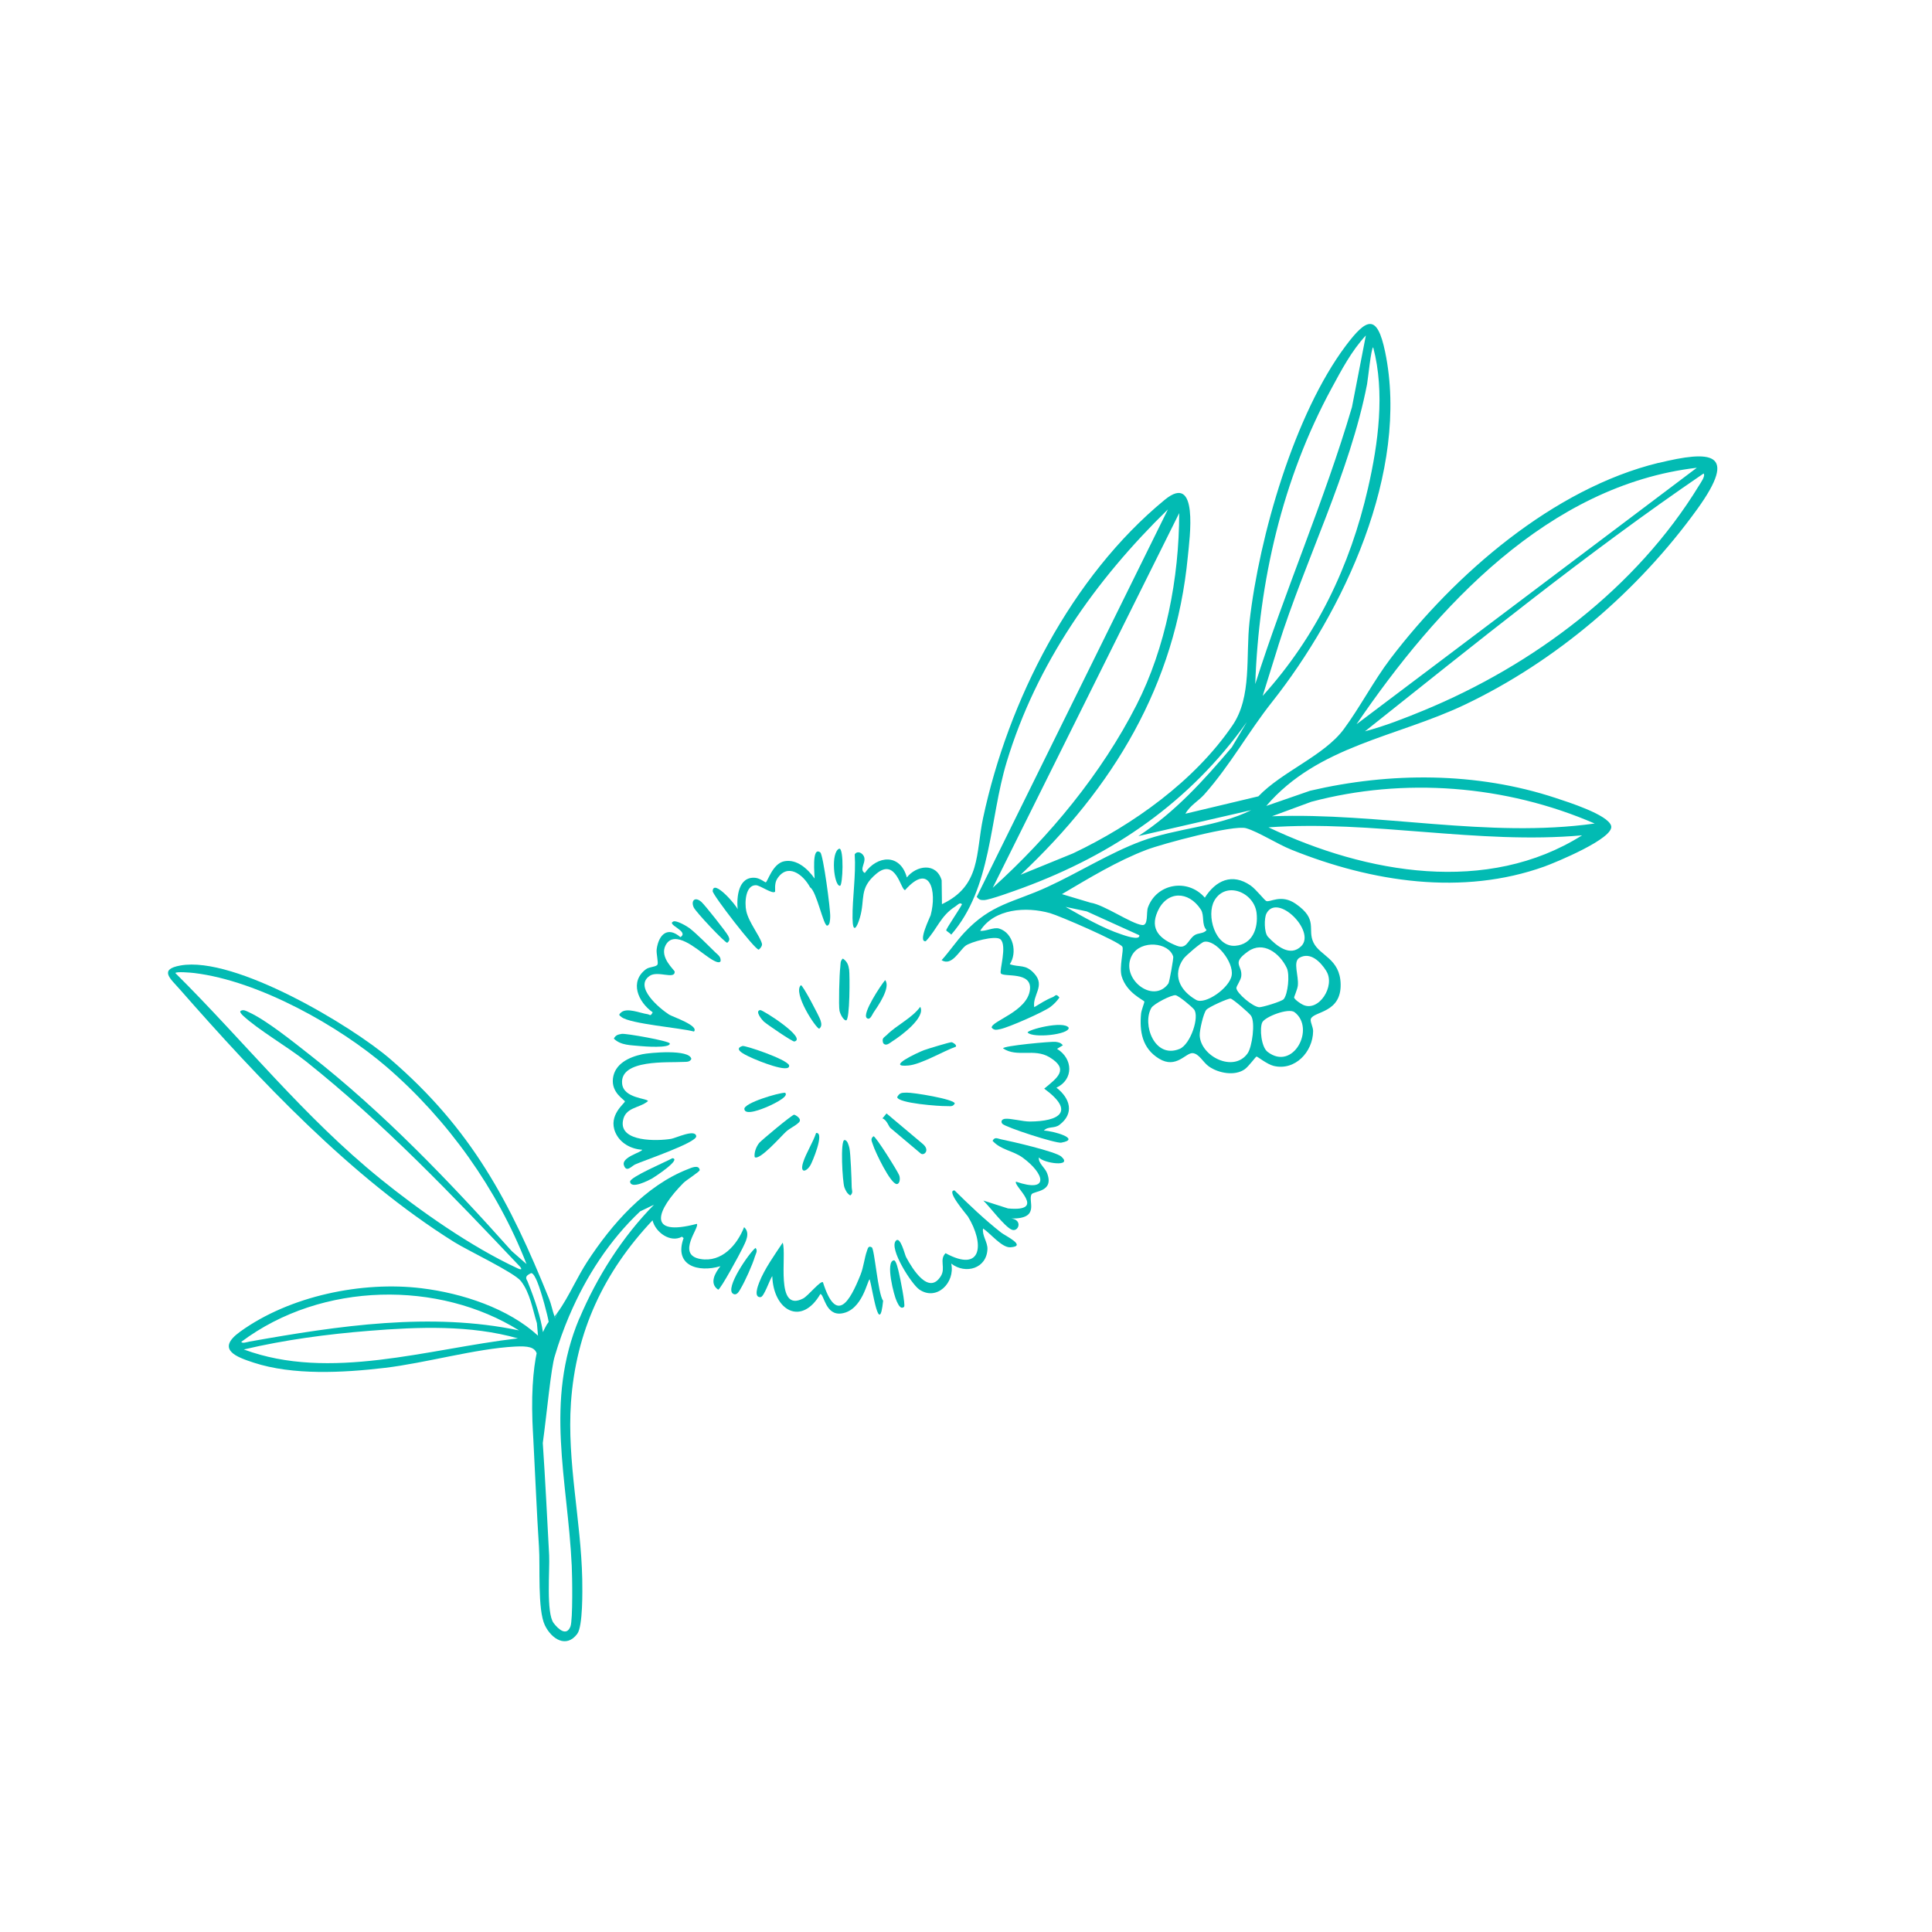 <svg xmlns="http://www.w3.org/2000/svg" fill="none" viewBox="0 0 60 60" height="60" width="60">
<g clip-path="url(#clip0_541_1014)">
<path fill="#02BBB3" d="M51.508 14.374C48.242 15.171 45.181 17.829 43.181 20.457C42.663 21.14 42.231 21.971 41.734 22.643C41.125 23.469 39.816 23.96 39.08 24.731L36.814 25.271C36.954 25.015 37.222 24.873 37.398 24.675C38.203 23.77 38.767 22.733 39.497 21.811C41.705 19.023 43.791 14.645 43.016 10.926C42.769 9.744 42.448 9.868 41.798 10.732C40.2 12.861 39.107 16.647 38.805 19.306C38.684 20.38 38.885 21.639 38.275 22.529C37.094 24.257 35.191 25.613 33.327 26.501L31.697 27.166C34.564 24.468 36.505 21.285 36.889 17.286C36.944 16.715 37.237 14.644 36.169 15.524C33.268 17.911 31.311 21.756 30.531 25.401C30.296 26.505 30.472 27.505 29.253 28.08L29.244 27.336C29.074 26.771 28.452 26.88 28.163 27.25C27.957 26.496 27.24 26.563 26.857 27.112C26.654 26.994 26.948 26.753 26.809 26.561C26.74 26.462 26.607 26.428 26.544 26.533C26.586 27.178 26.469 27.888 26.476 28.516C26.482 29.015 26.613 28.814 26.705 28.498C26.876 27.917 26.664 27.593 27.219 27.132C27.833 26.622 27.974 27.654 28.109 27.642C28.883 26.767 29.104 27.678 28.902 28.423C28.888 28.474 28.492 29.268 28.751 29.23C29.113 28.845 29.205 28.445 29.669 28.151C29.731 28.112 29.811 28.006 29.876 28.082C29.819 28.21 29.379 28.845 29.386 28.893C29.388 28.912 29.506 28.982 29.542 29.025C30.808 27.565 30.719 25.459 31.265 23.659C32.192 20.605 34.013 18.023 36.271 15.819L30.332 27.854C30.41 27.942 30.445 27.954 30.556 27.953C30.736 27.951 31.538 27.655 31.761 27.574C34.583 26.532 36.956 24.906 38.721 22.424L38.255 23.207C37.387 24.232 36.48 25.233 35.353 25.965L38.857 25.16C37.794 25.687 36.548 25.713 35.44 26.125C34.46 26.49 33.486 27.106 32.525 27.547C31.463 28.035 30.787 28.064 29.944 28.968C29.694 29.237 29.487 29.548 29.242 29.82C29.56 30.012 29.786 29.53 29.984 29.373C30.136 29.254 30.913 29.04 31.067 29.169C31.289 29.358 31.026 30.16 31.083 30.231C31.179 30.355 32.053 30.158 31.986 30.737C31.907 31.416 30.79 31.705 30.797 31.914C30.876 32.01 30.964 31.98 31.064 31.96C31.321 31.91 32.413 31.428 32.621 31.271C32.731 31.188 32.823 31.092 32.901 30.979C32.787 30.84 32.786 30.93 32.688 30.969C32.496 31.043 32.295 31.173 32.119 31.279C32.058 30.9 32.466 30.622 32.127 30.241C31.847 29.928 31.666 30.053 31.36 29.944C31.598 29.589 31.474 28.976 31.031 28.838C30.864 28.785 30.604 28.932 30.441 28.906C30.879 28.216 31.865 28.149 32.608 28.358C32.906 28.442 34.753 29.241 34.855 29.4C34.911 29.485 34.75 30.04 34.835 30.321C34.992 30.846 35.526 31.055 35.54 31.108C35.545 31.127 35.447 31.372 35.437 31.48C35.385 32.03 35.471 32.556 35.992 32.876C36.527 33.205 36.821 32.692 37.038 32.706C37.239 32.72 37.363 32.995 37.545 33.121C37.843 33.331 38.352 33.424 38.657 33.206C38.783 33.116 38.996 32.815 39.023 32.812C39.054 32.811 39.35 33.053 39.556 33.103C40.221 33.262 40.773 32.666 40.78 32.024C40.782 31.892 40.677 31.719 40.71 31.64C40.808 31.401 41.657 31.464 41.635 30.558C41.614 29.771 40.994 29.686 40.793 29.276C40.587 28.855 40.955 28.562 40.236 28.066C39.781 27.753 39.435 28.039 39.322 27.98C39.266 27.952 39.002 27.613 38.838 27.5C38.267 27.105 37.757 27.34 37.417 27.878C36.883 27.262 35.913 27.441 35.649 28.186C35.592 28.346 35.67 28.752 35.47 28.728C35.128 28.688 34.293 28.098 33.868 28.034L32.979 27.768C33.815 27.276 34.701 26.734 35.613 26.389C36.087 26.208 38.311 25.606 38.702 25.722C39.085 25.835 39.667 26.213 40.11 26.39C42.617 27.399 45.423 27.822 47.963 26.911C48.306 26.787 50.142 26.032 50.036 25.648C49.94 25.3 48.685 24.905 48.319 24.784C45.853 23.967 43.161 23.979 40.688 24.557L39.325 25.029C40.928 23.157 43.377 22.891 45.486 21.887C48.321 20.537 50.868 18.363 52.712 15.808C54.004 14.016 53.125 13.984 51.508 14.377L51.508 14.374ZM30.83 27.572L36.621 15.935C36.621 17.941 36.202 20.117 35.295 21.895C34.209 24.027 32.59 25.982 30.83 27.572ZM41.348 12.069C41.661 11.492 41.968 10.902 42.418 10.418L41.986 12.645C41.127 15.561 39.902 18.348 38.983 21.244C39.093 18.058 39.833 14.863 41.348 12.069ZM39.697 20.055C40.532 17.401 41.925 14.666 42.455 11.934C42.483 11.789 42.581 10.795 42.646 10.787C43.017 12.187 42.802 13.778 42.484 15.162C41.928 17.587 40.881 19.767 39.213 21.612L39.698 20.056L39.697 20.055ZM36.633 32.575C35.853 32.895 35.464 31.808 35.756 31.302C35.828 31.174 36.391 30.889 36.509 30.908C36.61 30.925 37.002 31.253 37.08 31.346C37.26 31.566 36.977 32.432 36.633 32.575ZM38.745 32.714C38.311 33.325 37.279 32.803 37.258 32.151C37.252 32.002 37.371 31.472 37.462 31.362C37.536 31.273 38.148 30.999 38.218 31.012C38.29 31.025 38.792 31.455 38.852 31.545C38.991 31.751 38.887 32.512 38.745 32.714ZM39.364 32.665C39.167 32.511 39.116 31.942 39.198 31.755C39.278 31.577 40.018 31.293 40.203 31.434C40.862 31.934 40.159 33.282 39.364 32.665ZM39.867 31.029C39.806 31.102 39.202 31.284 39.108 31.28C38.91 31.273 38.412 30.849 38.397 30.689C38.392 30.626 38.534 30.448 38.549 30.315C38.587 29.969 38.23 29.922 38.761 29.547C39.228 29.215 39.741 29.596 39.962 30.061C40.062 30.27 39.997 30.87 39.867 31.029ZM41.19 30.158C41.481 30.622 40.952 31.44 40.464 31.204C40.389 31.17 40.21 31.046 40.19 30.982C40.184 30.964 40.292 30.727 40.305 30.611C40.34 30.303 40.141 29.866 40.358 29.743C40.693 29.554 41.008 29.863 41.191 30.157L41.19 30.158ZM40.415 29.38C40.072 29.729 39.644 29.378 39.378 29.094C39.255 28.962 39.258 28.509 39.33 28.371C39.667 27.716 40.868 28.919 40.415 29.38ZM37.712 27.97C38.069 27.349 38.947 27.709 39.024 28.351C39.081 28.825 38.896 29.332 38.362 29.372C37.729 29.418 37.458 28.414 37.713 27.971L37.712 27.97ZM35.951 28.303C36.239 27.662 36.908 27.656 37.293 28.246C37.414 28.434 37.307 28.707 37.47 28.884C37.374 29.009 37.205 28.96 37.083 29.054C36.884 29.206 36.851 29.493 36.542 29.37C36.025 29.166 35.699 28.864 35.951 28.305L35.951 28.303ZM36.751 29.779C36.823 29.677 37.302 29.268 37.392 29.249C37.748 29.172 38.319 29.866 38.251 30.29C38.189 30.681 37.428 31.213 37.147 31.053C36.639 30.762 36.402 30.279 36.751 29.779ZM36.436 29.711C36.449 29.752 36.318 30.499 36.285 30.545C35.807 31.21 34.761 30.367 35.158 29.662C35.428 29.182 36.301 29.258 36.436 29.71L36.436 29.711ZM33.752 28.305L35.383 29.045C35.412 29.232 34.879 29.035 34.831 29.019C34.247 28.828 33.632 28.469 33.093 28.164L33.752 28.305ZM39.394 25.694C42.636 25.462 45.886 26.232 49.133 25.942C46.197 27.792 42.44 27.139 39.394 25.694ZM40.724 24.9C43.59 24.137 46.753 24.375 49.524 25.575C46.199 26.041 42.842 25.224 39.502 25.35L40.724 24.9ZM52.765 15.077C50.82 18.265 47.619 20.658 44.212 22.064C43.625 22.306 42.998 22.552 42.39 22.712C45.84 19.971 49.265 17.188 52.906 14.705C52.975 14.779 52.809 15.004 52.765 15.077ZM42.128 22.492C44.609 18.852 48.094 15.064 52.696 14.527L42.128 22.492Z"></path>
<path fill="#02BBB3" d="M21.472 32.886C21.416 32.992 21.319 32.973 21.219 32.979C20.762 33.008 19.242 32.886 19.321 33.657C19.369 34.117 20.113 34.104 20.123 34.197C19.851 34.424 19.416 34.378 19.345 34.813C19.237 35.473 20.42 35.438 20.842 35.368C20.989 35.344 21.593 35.051 21.622 35.285C21.647 35.485 19.974 36.047 19.725 36.163C19.611 36.216 19.453 36.427 19.376 36.186C19.294 35.933 19.942 35.782 19.943 35.706C19.595 35.685 19.255 35.501 19.111 35.169C18.877 34.63 19.413 34.26 19.406 34.206C19.399 34.153 18.979 33.943 19.036 33.489C19.093 33.035 19.536 32.828 19.948 32.74C20.169 32.693 21.418 32.574 21.471 32.888L21.472 32.886Z"></path>
<path fill="#02BBB3" d="M24.308 38.593C24.441 38.971 24.06 40.777 24.941 40.326C25.099 40.245 25.479 39.762 25.557 39.821C25.973 41.134 26.388 40.435 26.726 39.584C26.821 39.346 26.845 39.067 26.925 38.844C26.952 38.769 26.966 38.677 27.074 38.737C27.16 38.785 27.266 40.191 27.426 40.396C27.309 41.546 27.103 40.063 27.009 39.731C26.938 39.745 26.789 40.695 26.137 40.79C25.631 40.864 25.593 40.185 25.476 40.188C24.889 41.197 24.017 40.701 23.984 39.63C23.902 39.738 23.73 40.277 23.62 40.284C23.398 40.299 23.537 39.932 23.577 39.83C23.737 39.415 24.061 38.963 24.308 38.592L24.308 38.593Z"></path>
<path fill="#02BBB3" d="M22.908 28.241C22.874 27.854 22.928 27.217 23.453 27.261C23.6 27.273 23.761 27.404 23.779 27.402C23.839 27.395 23.987 26.818 24.357 26.747C24.747 26.671 25.09 26.986 25.298 27.283C25.303 27.197 25.198 26.26 25.476 26.474C25.565 26.543 25.794 28.245 25.783 28.474C25.78 28.553 25.777 28.738 25.687 28.746C25.573 28.757 25.358 27.674 25.159 27.559C24.932 27.137 24.448 26.793 24.132 27.299C24.04 27.445 24.083 27.677 24.07 27.692C23.997 27.781 23.609 27.495 23.477 27.491C23.148 27.484 23.121 28.039 23.176 28.293C23.254 28.649 23.598 29.061 23.663 29.307C23.683 29.384 23.579 29.489 23.562 29.491C23.45 29.505 22.128 27.789 22.133 27.675C22.148 27.278 22.877 28.12 22.908 28.241Z"></path>
<path fill="#02BBB3" d="M21.131 29.104C21.419 28.92 20.677 28.714 20.914 28.616C21.008 28.576 21.333 28.762 21.418 28.829C21.631 28.993 22.003 29.369 22.213 29.574C22.3 29.659 22.392 29.709 22.379 29.85C22.319 29.972 21.999 29.727 21.932 29.68C21.656 29.491 20.945 28.848 20.673 29.352C20.467 29.735 20.954 30.124 20.954 30.179C20.955 30.429 20.427 30.134 20.175 30.307C19.679 30.646 20.477 31.314 20.781 31.51C20.878 31.573 21.719 31.852 21.552 32.035C21.129 31.921 19.58 31.799 19.304 31.588C19.223 31.526 19.204 31.515 19.29 31.441C19.475 31.283 19.886 31.466 20.107 31.496C20.186 31.507 20.197 31.58 20.27 31.438C19.814 31.117 19.542 30.487 20.061 30.1C20.166 30.021 20.375 30.033 20.418 29.957C20.453 29.894 20.375 29.609 20.394 29.475C20.459 29.023 20.732 28.758 21.131 29.104Z"></path>
<path fill="#02BBB3" d="M29.365 38.919C30.517 39.547 30.571 38.611 30.06 37.78C30.026 37.724 29.359 36.965 29.644 36.969C30.108 37.428 30.579 37.877 31.094 38.281C31.221 38.381 31.907 38.701 31.38 38.736C31.113 38.754 30.756 38.299 30.53 38.152C30.493 38.369 30.674 38.574 30.666 38.792C30.643 39.392 29.991 39.588 29.541 39.242C29.671 39.833 29.087 40.419 28.547 40.045C28.311 39.882 27.604 38.781 27.82 38.535C27.96 38.373 28.098 38.963 28.139 39.039C28.342 39.419 28.845 40.231 29.218 39.632C29.378 39.376 29.161 39.125 29.365 38.919Z"></path>
<path fill="#02BBB3" d="M33.007 32.463L32.828 32.573C33.33 32.88 33.344 33.528 32.809 33.779C33.239 34.112 33.369 34.581 32.903 34.933C32.74 35.056 32.549 34.968 32.419 35.112C32.675 35.114 33.605 35.37 32.959 35.486C32.79 35.517 31.227 35.008 31.13 34.901C31.078 34.844 31.097 34.761 31.208 34.746C31.38 34.724 31.753 34.831 31.983 34.83C32.885 34.826 33.409 34.525 32.429 33.809C32.839 33.47 33.216 33.208 32.591 32.832C32.119 32.547 31.583 32.849 31.152 32.559C31.134 32.478 32.663 32.339 32.782 32.355C32.879 32.368 32.941 32.381 33.008 32.462L33.007 32.463Z"></path>
<path fill="#02BBB3" d="M32.265 35.945C32.233 36.115 32.451 36.26 32.517 36.43C32.75 37.03 32.099 36.98 32.035 37.092C31.916 37.304 32.32 37.855 31.408 37.842C31.773 37.887 31.628 38.276 31.419 38.188C31.198 38.096 30.742 37.482 30.538 37.284L31.304 37.529C32.545 37.644 31.45 36.822 31.554 36.698C32.602 37.058 32.447 36.455 31.764 35.954C31.46 35.731 31.085 35.718 30.825 35.429C30.895 35.296 30.978 35.361 31.083 35.381C31.402 35.444 32.784 35.762 32.959 35.918C33.338 36.255 32.4 36.128 32.264 35.944L32.265 35.945Z"></path>
<path fill="#02BBB3" d="M26.176 29.769C26.308 29.857 26.349 29.965 26.371 30.115C26.393 30.274 26.396 31.683 26.277 31.688C26.193 31.691 26.093 31.492 26.072 31.391C26.04 31.242 26.068 30.227 26.095 30.04C26.108 29.942 26.087 29.841 26.176 29.769Z"></path>
<path fill="#02BBB3" d="M24.664 34.617C24.678 34.616 24.931 34.74 24.809 34.859C24.7 34.967 24.53 35.036 24.408 35.148C24.259 35.285 23.586 36.055 23.437 35.935C23.414 35.786 23.491 35.6 23.581 35.491C23.639 35.42 24.594 34.62 24.664 34.617Z"></path>
<path fill="#02BBB3" d="M29.652 34.268C29.592 34.385 29.499 34.347 29.399 34.351C29.185 34.357 27.885 34.264 27.863 34.071C27.947 33.92 28.019 33.94 28.16 33.933C28.34 33.924 29.633 34.133 29.652 34.268Z"></path>
<path fill="#02BBB3" d="M20.8 32.407C20.82 32.563 19.973 32.496 19.876 32.486C19.6 32.456 19.277 32.471 19.063 32.254C19.126 32.14 19.195 32.128 19.311 32.108C19.428 32.087 20.792 32.328 20.801 32.406L20.8 32.407Z"></path>
<path fill="#02BBB3" d="M29.551 32.367C29.594 32.372 29.72 32.451 29.686 32.505C29.292 32.646 28.614 33.051 28.215 33.09C27.483 33.159 28.497 32.689 28.692 32.615C28.797 32.575 29.505 32.361 29.549 32.367L29.551 32.367Z"></path>
<path fill="#02BBB3" d="M27.532 34.579L28.659 35.527C28.894 35.725 28.692 35.905 28.593 35.822L27.65 35.028C27.602 34.987 27.537 34.773 27.404 34.733L27.532 34.579Z"></path>
<path fill="#02BBB3" d="M23.058 32.484C23.133 32.46 24.414 32.886 24.506 33.081C24.563 33.369 23.481 32.914 23.409 32.881C23.242 32.804 22.716 32.592 23.057 32.485L23.058 32.484Z"></path>
<path fill="#02BBB3" d="M22.585 29.279C22.51 29.279 21.608 28.322 21.544 28.18C21.449 27.97 21.583 27.832 21.785 28.012C21.892 28.108 22.549 28.938 22.613 29.06C22.661 29.151 22.669 29.21 22.586 29.278L22.585 29.279Z"></path>
<path fill="#02BBB3" d="M27.126 35.286C27.198 35.285 27.888 36.392 27.926 36.501C27.965 36.609 27.941 36.767 27.853 36.772C27.659 36.781 27.173 35.758 27.111 35.553C27.081 35.451 27.016 35.374 27.126 35.287L27.126 35.286Z"></path>
<path fill="#02BBB3" d="M23.464 38.755C23.542 38.846 23.47 38.935 23.445 39.021C23.369 39.279 23.137 39.792 23 40.023C22.955 40.099 22.885 40.244 22.771 40.182C22.486 40.027 23.282 38.885 23.464 38.755Z"></path>
<path fill="#02BBB3" d="M26.229 35.406C26.318 35.403 26.361 35.577 26.38 35.658C26.415 35.806 26.449 36.655 26.45 36.858C26.45 36.957 26.508 37.048 26.405 37.126C26.307 37.065 26.264 36.979 26.224 36.875C26.164 36.717 26.089 35.409 26.227 35.405L26.229 35.406Z"></path>
<path fill="#02BBB3" d="M28.579 31.268C28.757 31.596 27.975 32.175 27.709 32.341C27.635 32.387 27.516 32.507 27.428 32.395C27.376 32.23 27.457 32.225 27.542 32.14C27.837 31.84 28.315 31.627 28.579 31.268L28.579 31.268Z"></path>
<path fill="#02BBB3" d="M20.881 35.969C21.181 35.999 20.312 36.564 20.251 36.599C20.157 36.651 19.593 36.947 19.568 36.698C19.555 36.557 20.695 36.075 20.881 35.97L20.881 35.969Z"></path>
<path fill="#02BBB3" d="M27.762 39.141C27.833 39.133 27.901 39.462 27.919 39.538C27.953 39.676 28.128 40.542 28.077 40.585C27.961 40.686 27.884 40.482 27.848 40.411C27.763 40.241 27.487 39.173 27.76 39.141L27.762 39.141Z"></path>
<path fill="#02BBB3" d="M23.612 31.369C23.688 31.36 25.076 32.245 24.67 32.345C24.616 32.358 23.823 31.817 23.72 31.725C23.674 31.684 23.426 31.392 23.612 31.369Z"></path>
<path fill="#02BBB3" d="M23.116 34.444C23.097 34.255 24.175 33.936 24.379 33.936C24.547 34.063 23.864 34.358 23.804 34.383C23.688 34.43 23.139 34.66 23.117 34.444L23.116 34.444Z"></path>
<path fill="#02BBB3" d="M24.872 30.595C24.933 30.591 25.443 31.565 25.479 31.679C25.509 31.777 25.534 31.871 25.443 31.947C25.346 31.95 24.608 30.831 24.874 30.595L24.872 30.595Z"></path>
<path fill="#02BBB3" d="M33.19 31.918C33.206 32.132 32.078 32.249 31.914 32.066C31.903 31.982 33.036 31.683 33.19 31.918Z"></path>
<path fill="#02BBB3" d="M27.489 30.438C27.674 30.662 27.262 31.251 27.122 31.456C27.09 31.502 27.017 31.705 26.917 31.614C26.767 31.479 27.36 30.588 27.489 30.438Z"></path>
<path fill="#02BBB3" d="M25.345 35.185C25.627 35.156 25.217 36.109 25.168 36.188C25.027 36.415 24.84 36.429 24.939 36.108C25.03 35.813 25.243 35.489 25.345 35.185Z"></path>
<path fill="#02BBB3" d="M26.064 26.356C26.215 26.335 26.175 27.508 26.086 27.51C25.897 27.514 25.789 26.462 26.064 26.356Z"></path>
<path fill="#02BBB3" d="M17.244 40.857C17.244 40.857 17.234 40.861 17.216 40.872C17.225 40.892 17.232 40.913 17.24 40.934C17.265 40.879 17.288 40.822 17.309 40.767C17.289 40.797 17.266 40.828 17.243 40.856L17.244 40.857Z"></path>
<path fill="#02BBB3" d="M21.372 36.306C20.043 36.821 18.998 38.015 18.233 39.19C18.085 39.419 17.954 39.663 17.823 39.906C17.664 40.204 17.504 40.502 17.31 40.768C17.288 40.824 17.265 40.881 17.241 40.936C17.232 40.915 17.225 40.893 17.217 40.873C17.155 40.695 17.122 40.51 17.052 40.334C15.833 37.317 14.649 35.066 12.117 32.888C10.92 31.858 7.303 29.685 5.609 29.983C4.917 30.105 5.297 30.397 5.579 30.719C8.038 33.52 10.9 36.567 14.105 38.573C14.527 38.837 15.971 39.519 16.178 39.786C16.463 40.154 16.537 40.655 16.674 41.092L16.708 41.48C15.788 40.636 14.365 40.162 13.085 40.007C11.259 39.785 9.003 40.237 7.454 41.359C6.697 41.907 7.333 42.141 7.881 42.319C9.095 42.715 10.647 42.634 11.945 42.481C13.229 42.329 14.766 41.884 15.99 41.819C16.407 41.796 16.598 41.84 16.666 42.026C16.654 42.079 16.645 42.134 16.634 42.193C16.579 42.51 16.541 42.901 16.529 43.382C16.525 43.611 16.525 43.861 16.535 44.133C16.538 44.226 16.542 44.321 16.548 44.421C16.548 44.428 16.548 44.435 16.549 44.442C16.553 44.534 16.559 44.619 16.563 44.698C16.626 45.876 16.671 47.023 16.738 48.034C16.78 48.647 16.688 49.99 16.923 50.477C17.136 50.913 17.592 51.189 17.927 50.741C18.104 50.505 18.088 49.392 18.082 49.037C18.043 47.211 17.607 45.395 17.731 43.569C17.882 41.351 18.755 39.5 20.265 37.899C20.359 38.278 20.823 38.604 21.179 38.407L21.23 38.45C20.92 39.307 21.686 39.528 22.373 39.323C22.21 39.528 22.016 39.858 22.304 40.052C22.378 40.044 22.984 38.926 23.06 38.764C23.153 38.569 23.314 38.296 23.109 38.11C22.891 38.663 22.417 39.215 21.75 39.099C20.982 38.966 21.75 38.099 21.639 38.008C20.073 38.423 20.381 37.59 21.223 36.739C21.31 36.65 21.737 36.385 21.73 36.337C21.706 36.153 21.452 36.275 21.372 36.306L21.372 36.306ZM11.808 36.605C9.452 34.701 7.582 32.34 5.447 30.22C5.46 30.164 5.958 30.209 6.028 30.218C8.047 30.461 10.542 31.872 12.008 33.135C13.908 34.773 15.45 36.938 16.352 39.257L15.893 38.854C13.973 36.706 11.905 34.545 9.616 32.755C9.125 32.371 8.275 31.682 7.725 31.433C7.65 31.399 7.562 31.341 7.474 31.394C7.429 31.42 7.51 31.507 7.545 31.54C8.034 31.995 8.94 32.513 9.514 32.971C11.929 34.895 14.051 37.122 16.158 39.347C16.243 39.461 16.125 39.413 16.072 39.388C14.631 38.72 13.025 37.592 11.808 36.606L11.808 36.605ZM16.381 39.789C16.366 39.75 16.277 39.66 16.426 39.574L16.489 39.54C16.558 39.52 16.642 39.704 16.685 39.808C16.819 40.136 17.013 40.869 17.039 41.052C16.998 41.107 16.954 41.178 16.911 41.266C16.895 41.298 16.878 41.334 16.862 41.371C16.791 40.918 16.636 40.424 16.381 39.789L16.381 39.789ZM7.572 41.909C8.845 41.608 10.166 41.434 11.461 41.33C13.011 41.205 14.611 41.147 16.084 41.564C13.278 41.891 10.246 42.901 7.572 41.909ZM7.736 41.667C7.67 41.679 7.529 41.731 7.492 41.673C10.014 39.783 13.652 39.775 16.119 41.317C13.387 40.743 10.519 41.17 7.737 41.666L7.736 41.667ZM17.992 40.943C16.904 43.526 17.63 45.947 17.756 48.626C17.772 48.934 17.793 50.309 17.716 50.511C17.598 50.818 17.35 50.612 17.194 50.406C16.956 50.092 17.078 48.748 17.054 48.295C16.993 47.158 16.936 45.987 16.857 44.815C16.98 43.92 17.113 42.468 17.23 42.112C17.355 41.689 17.506 41.267 17.681 40.856C17.682 40.854 17.683 40.85 17.685 40.849C18.201 39.639 18.935 38.511 19.879 37.621L20.311 37.413C19.331 38.408 18.542 39.649 17.995 40.944L17.992 40.943Z"></path>
</g>
<defs>
<clipPath id="clip0_541_1014">
<rect transform="translate(0.589 33.95) rotate(-39.386)" fill="white" height="25.077" width="53.163"></rect>
</clipPath>
</defs>
</svg>
